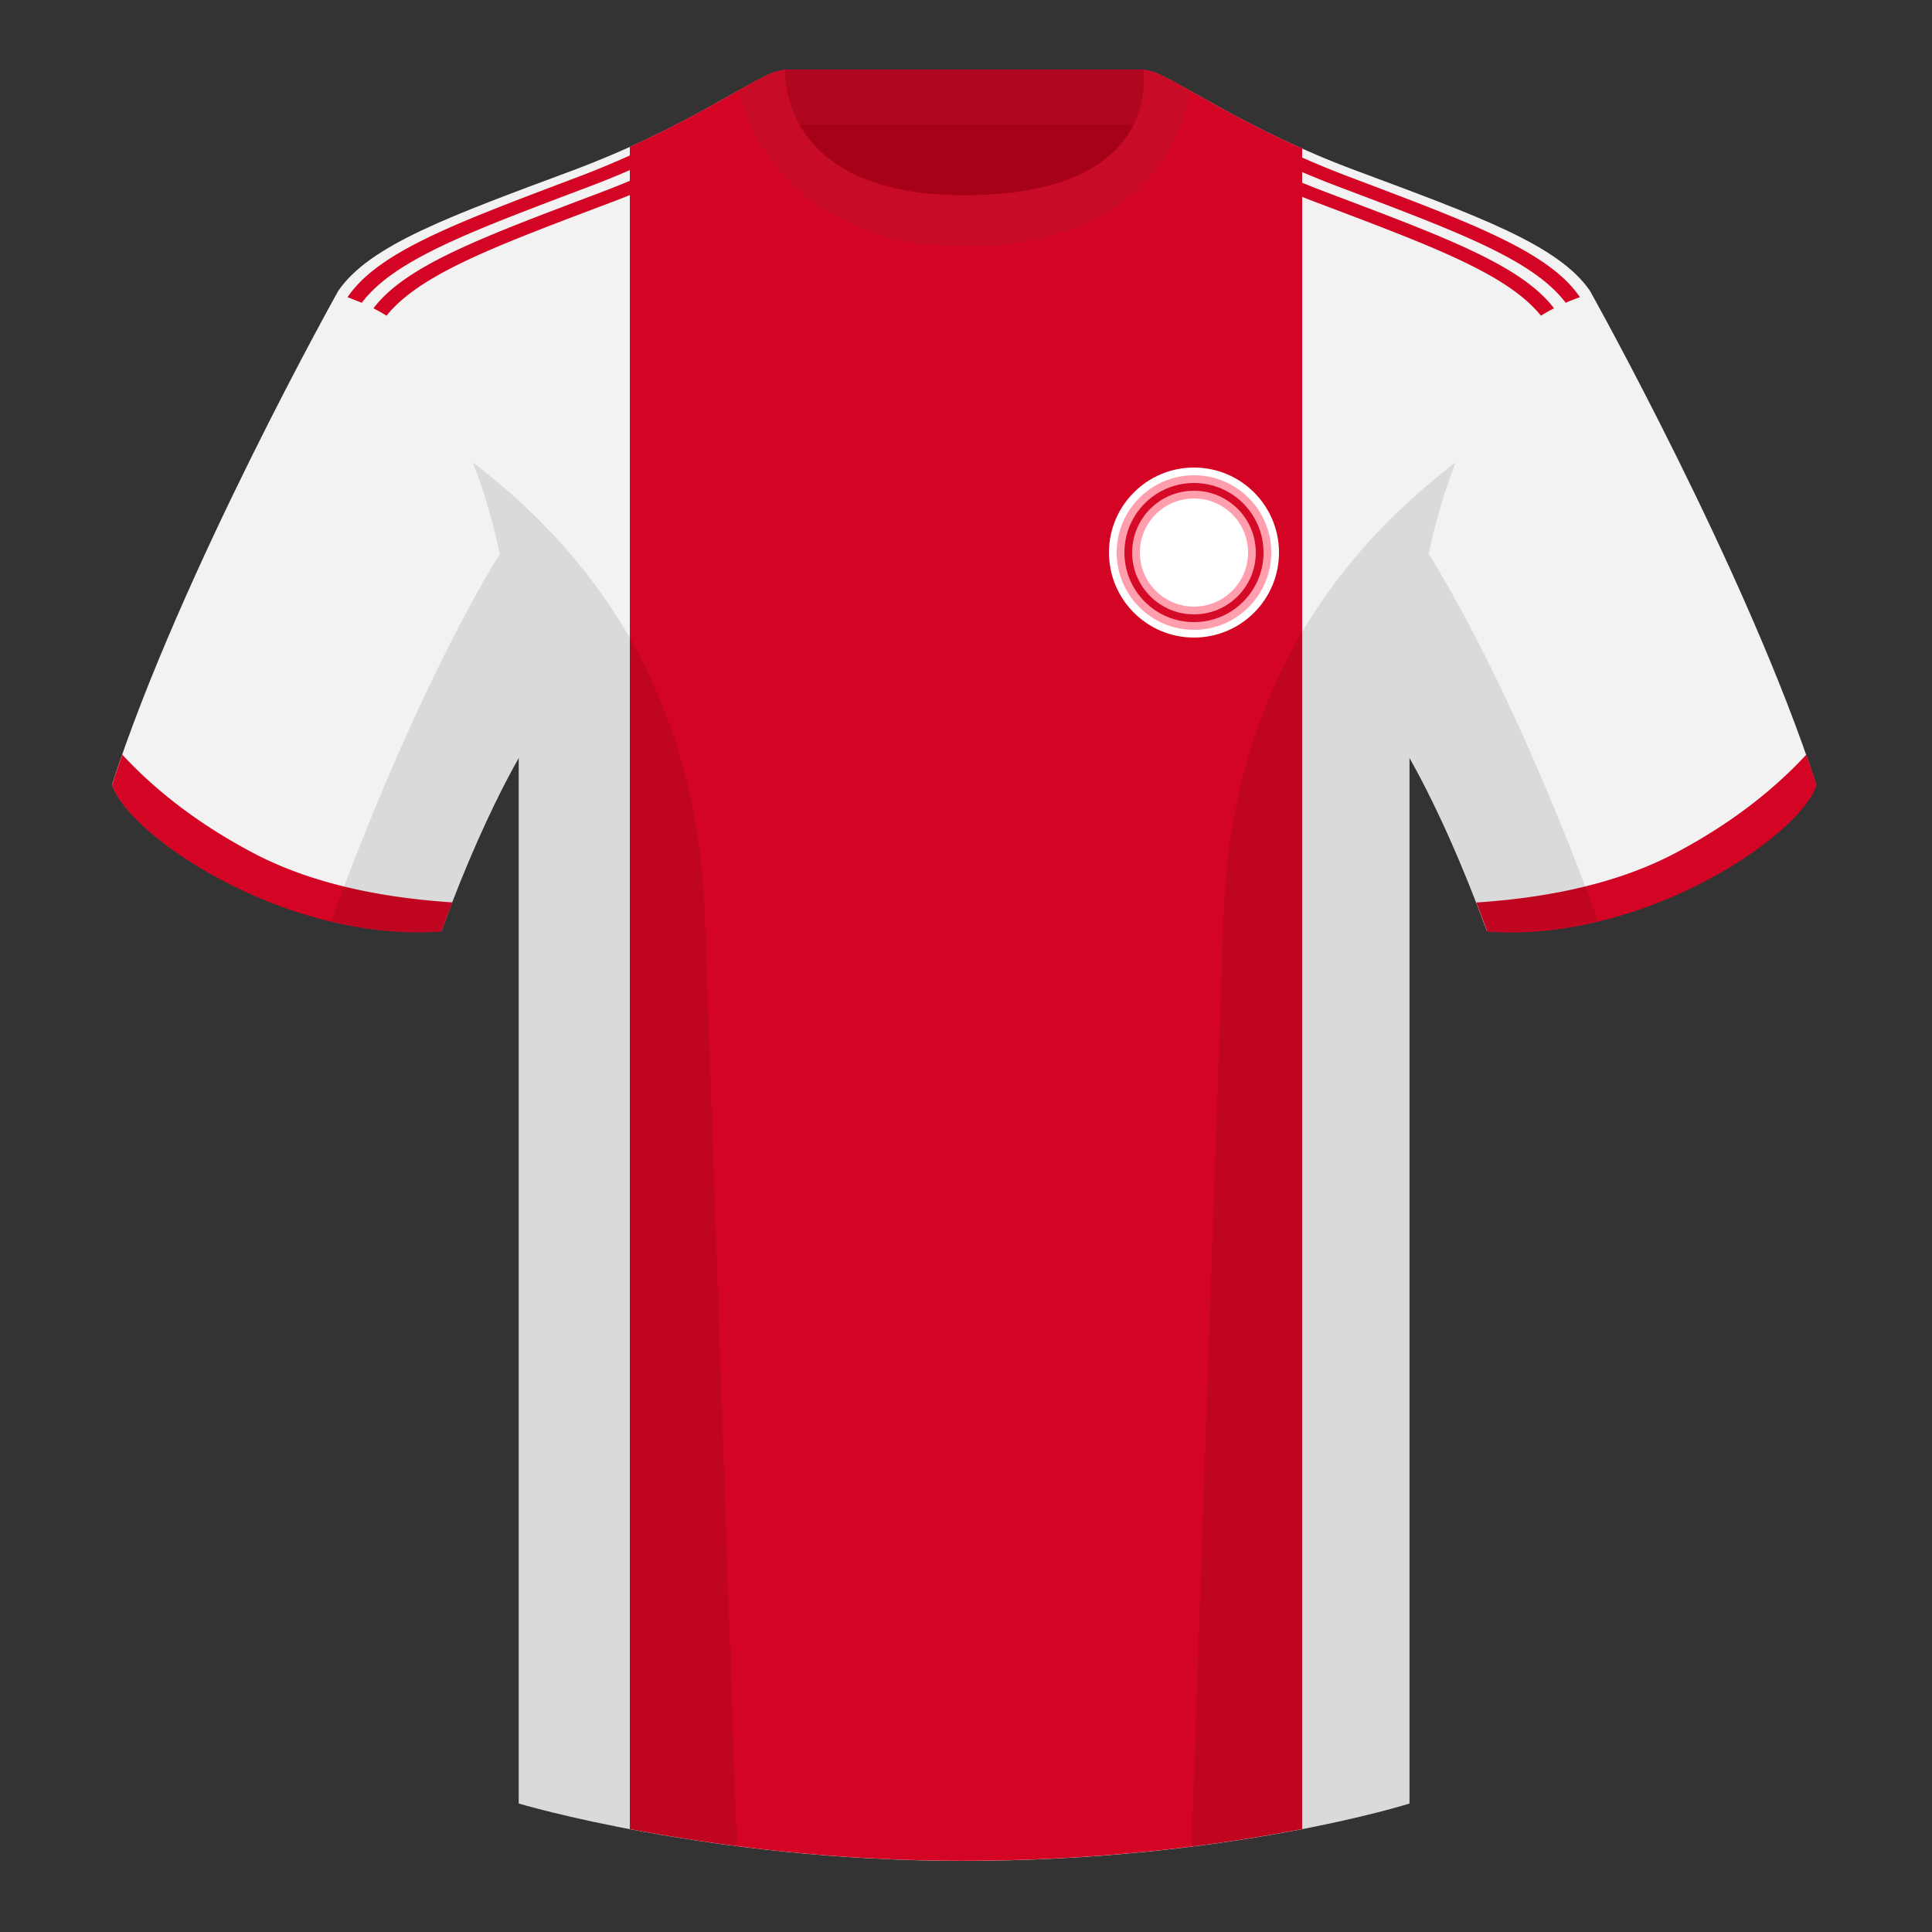 <?xml version="1.0" encoding="UTF-8"?><svg height="500" viewBox="0 0 500 500" width="500" xmlns="http://www.w3.org/2000/svg"><rect x="0" y="0" width="500" height="500" fill="#333333" stroke="none"/><g fill="none" fill-rule="evenodd"><path d="M0 0h500v500H0z"/><path d="M203.006 109.193h93.643V21.898h-93.643z" fill="#a70019"/><path d="M202.867 32.198h93.458v-14.2h-93.458z" fill="#b1061f"/><path d="M87.55 75.26s-40.762 72.8-58.547 127.77c4.445 13.375 45.208 40.86 85.232 37.885 13.34-36.4 24.46-52 24.46-52S141.658 93.83 87.55 75.26M411.476 75.26s40.762 72.8 58.547 127.77c-4.445 13.375-45.208 40.86-85.232 37.885-13.34-36.4-24.46-52-24.46-52S357.368 93.83 411.476 75.26" fill="#f2f2f2"/><path d="M249.514 57.706c-50.082 0-47.798-39.47-48.742-39.14-7.516 2.618-24.133 14.936-52.439 25.495-31.873 11.885-52.626 19.315-60.782 31.2 11.114 8.915 46.694 28.97 46.694 120.345v271.14S183.903 481.6 249.13 481.6c68.929 0 115.648-14.855 115.648-14.855v-271.14c0-91.375 35.58-111.43 46.7-120.345-8.157-11.885-28.91-19.315-60.783-31.2-28.36-10.577-44.982-22.92-52.478-25.511-.927-.318 4.177 39.156-48.703 39.156z" fill="#f2f2f2"/><g fill="#d40524"><path d="M96.645 79.789c8.54-11.24 28.66-18.57 59.042-30.077 19.301-7.312 33.083-15.468 42.19-20.662l-.009-.05a261.715 261.715 0 0 1 3.395-1.91l1.73 3.214c-9.03 5.064-23.459 13.972-44.362 21.891-29.863 11.31-49.812 18.585-58.594 29.504a52.218 52.218 0 0 0-3.392-1.91zm-6.7-2.876c8.031-11.886 28.465-19.316 59.847-31.201 19.302-7.312 33.084-15.468 42.191-20.662l-.009-.05.024-.014 1.738 3.228c-9.103 5.208-22.522 12.981-41 19.981-30.458 11.535-50.603 18.874-59.105 30.162zM402.182 79.791a52.22 52.22 0 0 0-3.392 1.911c-8.78-10.92-28.73-18.196-58.596-29.507-20.204-7.654-34.36-16.233-43.438-21.37l1.584-3.305c.826.46 1.698.955 2.617 1.48l-.01.05c9.108 5.194 22.89 13.35 42.191 20.662 30.384 11.507 50.505 18.838 59.044 30.08zm6.699-2.876c-1.26.44-2.488.921-3.685 1.444-8.502-11.29-28.647-18.628-59.108-30.164-18.275-6.923-31.602-14.603-40.698-19.81l1.413-3.413.048.028-.01.05c9.108 5.194 22.89 13.35 42.192 20.662 31.382 11.885 51.816 19.315 59.847 31.2v.001l.001.002z"/><path d="M337 38.432v434.917c-20.41 3.958-50.955 8.219-87.87 8.219-34.913 0-65.365-4.256-86.13-8.212V37.996c19.534-8.794 31.66-17.334 37.772-19.464.944-.329-1.34 39.14 48.742 39.14 52.88 0 47.776-39.473 48.703-39.157 6.198 2.144 18.633 10.952 38.783 19.917zM467.461 195.302a338.826 338.826 0 0 1 2.668 7.9c-4.445 13.375-45.208 40.86-85.232 37.885a426.405 426.405 0 0 0-2.836-7.52c20.795-1.358 37.993-5.637 51.595-12.837 13.428-7.11 24.696-15.585 33.805-25.428zM31.655 195.302c9.103 9.828 20.36 18.291 33.772 25.392 13.611 7.205 30.824 11.485 51.64 12.84a426.42 426.42 0 0 0-2.835 7.516C74.208 244.025 33.445 216.54 29 203.165c.836-2.584 1.723-5.209 2.655-7.863z"/></g><path d="M249.576 63.752c51.479 0 58.279-35.895 58.279-40.38-5.772-3.24-9.728-5.345-12.008-5.345 0 0 5.881 32.495-46.335 32.495-48.52 0-46.336-32.495-46.336-32.495-2.28 0-6.235 2.105-12.002 5.345 0 0 7.368 40.38 58.402 40.38" fill="#c80c28"/><circle cx="309" cy="143" fill="#fff" r="22"/><circle cx="309" cy="143" fill="#ff9eac" r="20"/><circle cx="309" cy="143" fill="#d40a27" r="18"/><circle cx="309" cy="143" fill="#ff9eac" r="16"/><circle cx="309" cy="143" fill="#fff" r="14"/><path d="M413.584 238.323c-9.287 2.238-19.064 3.316-28.798 2.592-8.197-22.369-15.557-36.883-20.012-44.748v270.577s-21.102 6.71-55.867 11.11l-.544-.059c1.881-54.795 5.722-166.47 8.277-240.705 2.055-59.755 31.084-95.29 60.099-117.44-2.676 6.78-5.072 14.606-7 23.667 7.354 11.852 24.436 42.069 43.831 94.964l.014.042zM190.717 477.795c-34.248-4.401-56.477-11.05-56.477-11.05V196.171c-4.456 7.867-11.813 22.38-20.01 44.743-9.632.716-19.308-.332-28.51-2.523.005-.033.012-.065.02-.097 19.377-52.848 36.305-83.066 43.61-94.944-1.93-9.075-4.328-16.912-7.007-23.701 29.015 22.15 58.044 57.685 60.1 117.44 2.554 74.235 6.395 185.91 8.276 240.705z" fill="#000" fill-opacity=".1"/></g></svg>
